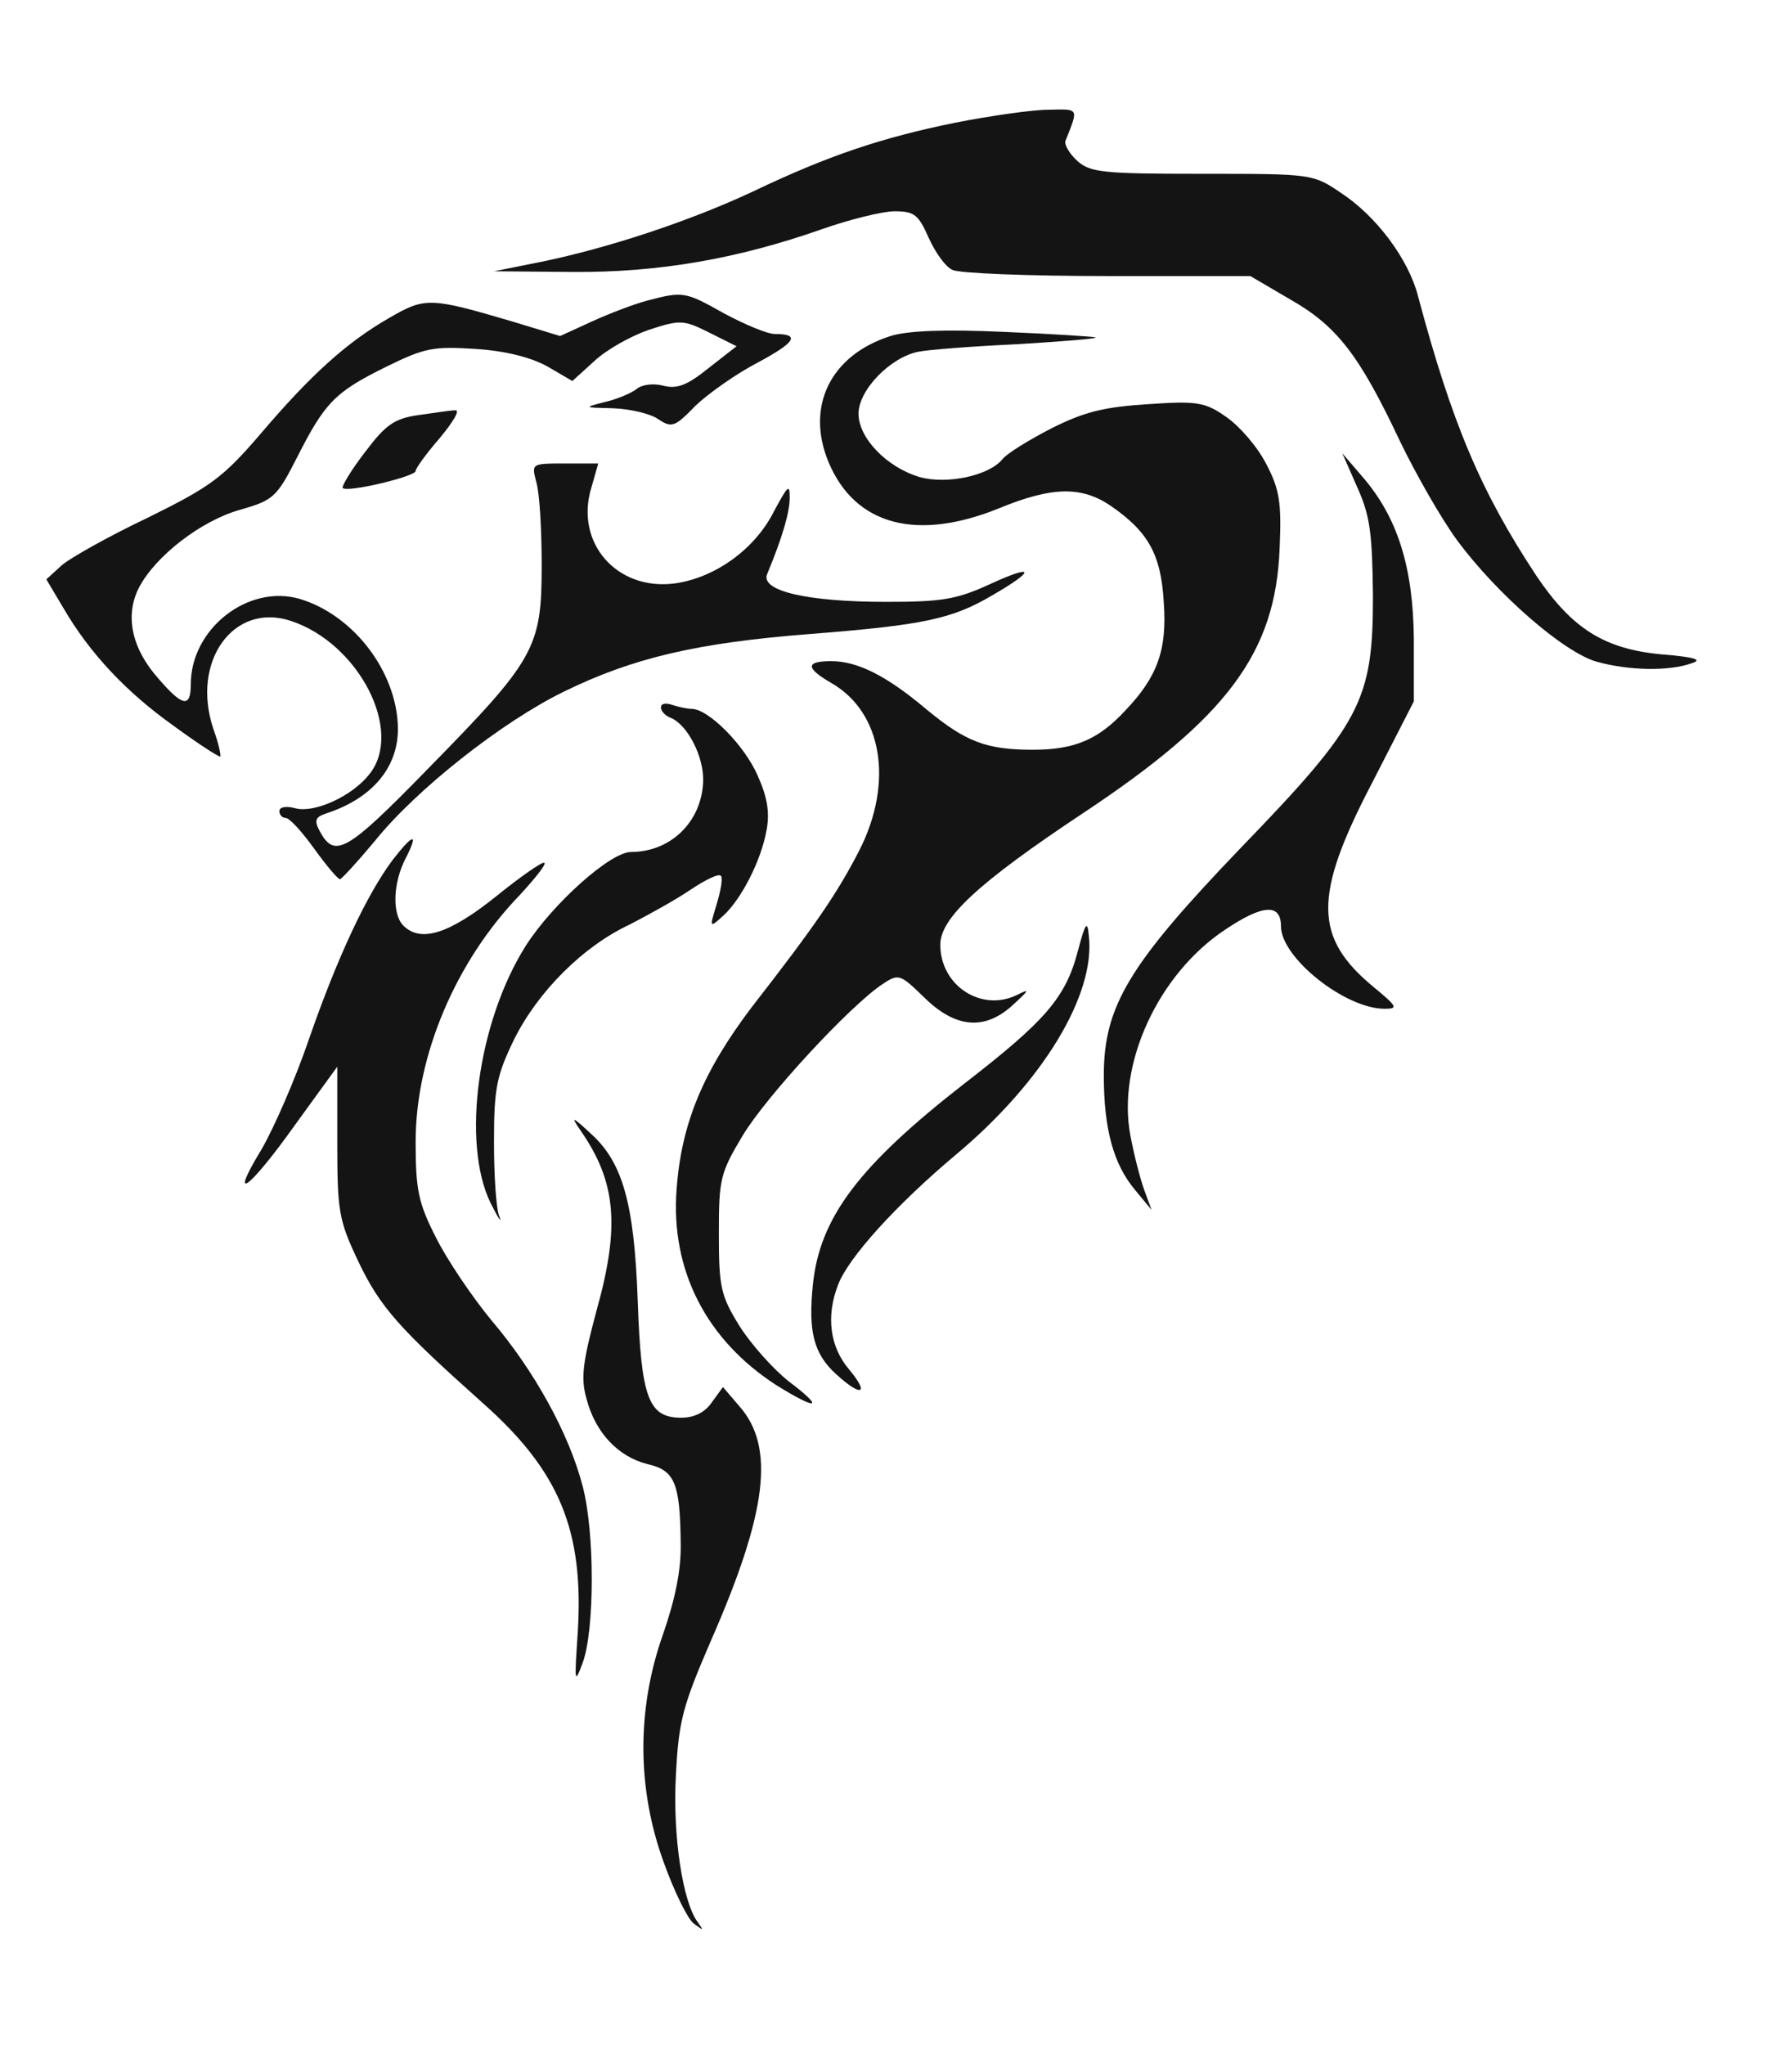 <?xml version="1.0" encoding="UTF-8"?>
<!--?xml version="1.0" standalone="no"?-->
<svg xmlns="http://www.w3.org/2000/svg" version="1.0" width="263pt" height="300pt" viewBox="0 0 263 300" preserveAspectRatio="xMidYMid meet">
  <g transform="translate(0,300) scale(0.1,-0.1)" fill="#141414" stroke="none">
    <path class="node" id="node1" d="M1402 2820 c-108 -22 -186 -48 -297 -101 -94 -44 -213 -83 -310 -103 l-70 -14 115 -1 c126 -1 242 19 367 63 40 14 88 26 106 26 29 0 35 -5 50 -39 10 -22 25 -43 35 -47 9 -5 112 -9 227 -9 l210 0 58 -34 c69 -39 102 -82 161 -207 24 -50 62 -116 84 -146 59 -80 158 -166 206 -179 47 -13 106 -14 139 -2 16 5 5 9 -45 13 -84 8 -131 38 -183 115 -82 124 -124 224 -174 411 -14 54 -61 117 -113 151 -41 28 -43 28 -204 28 -146 0 -164 2 -183 19 -12 11 -20 25 -17 30 19 48 20 46 -25 45 -24 0 -86 -9 -137 -19z"></path>
    <path class="node" id="node2" d="M950 2559 c-19 -5 -56 -19 -82 -31 l-46 -21 -69 21 c-122 36 -129 36 -181 6 -63 -36 -116 -84 -190 -171 -55 -64 -73 -77 -164 -122 -57 -27 -114 -59 -127 -70 l-23 -21 25 -42 c39 -67 93 -124 162 -173 34 -25 65 -45 68 -45 2 0 -2 19 -10 41 -33 99 30 186 114 158 100 -33 166 -162 115 -225 -25 -32 -80 -57 -108 -50 -14 4 -24 2 -24 -4 0 -5 4 -10 9 -10 6 0 24 -20 42 -45 18 -25 35 -45 38 -45 3 1 26 26 51 56 61 76 187 175 277 219 102 50 196 72 364 85 165 13 207 22 266 57 64 37 61 46 -4 16 -50 -23 -72 -26 -153 -26 -115 0 -185 16 -174 41 22 53 33 90 33 112 0 21 -3 17 -23 -20 -28 -56 -87 -98 -146 -106 -85 -11 -147 60 -122 141 l10 35 -49 0 c-49 0 -49 0 -42 -27 5 -16 8 -71 8 -123 0 -121 -10 -138 -168 -299 -119 -122 -136 -131 -158 -90 -8 15 -6 20 8 25 69 22 108 68 107 127 -2 82 -65 164 -143 188 -76 23 -161 -43 -161 -125 0 -35 -12 -33 -48 9 -39 44 -49 92 -28 133 24 46 91 98 148 114 49 14 54 18 84 77 41 81 56 96 131 133 57 28 69 30 132 26 45 -3 82 -13 105 -26 l36 -21 32 29 c18 17 54 37 80 46 46 15 51 15 89 -4 l40 -20 -41 -32 c-31 -25 -46 -31 -66 -26 -15 4 -32 2 -40 -5 -8 -6 -29 -15 -47 -19 -31 -8 -30 -8 13 -9 25 -1 55 -8 66 -16 20 -13 24 -12 55 20 19 18 60 47 91 63 56 30 63 42 25 42 -11 0 -44 14 -74 30 -57 32 -60 33 -113 19z"></path>
    <path class="node" id="node3" d="M1307 2507 c-88 -28 -125 -103 -91 -185 39 -93 130 -117 252 -67 76 31 119 32 162 3 55 -38 74 -71 78 -142 5 -69 -9 -109 -57 -159 -39 -42 -74 -57 -135 -57 -69 0 -99 12 -156 59 -58 49 -101 71 -140 71 -38 0 -38 -10 0 -32 75 -43 92 -146 41 -246 -32 -62 -63 -108 -158 -230 -71 -94 -103 -170 -110 -267 -9 -119 44 -221 146 -287 61 -38 72 -35 19 5 -23 18 -56 55 -73 82 -27 44 -30 56 -30 135 0 80 2 89 35 144 35 58 157 190 205 222 24 16 26 15 62 -20 46 -45 89 -48 130 -10 24 22 25 24 5 14 -52 -25 -112 14 -112 74 0 39 56 91 208 192 213 141 284 236 290 389 3 68 0 87 -20 125 -13 25 -39 55 -58 68 -31 22 -43 24 -115 19 -64 -4 -93 -11 -141 -35 -33 -17 -66 -37 -73 -46 -20 -24 -81 -37 -121 -26 -48 14 -90 57 -90 93 0 35 47 83 88 91 15 3 80 8 145 11 65 4 117 8 115 10 -2 1 -61 5 -133 8 -88 4 -142 2 -168 -6z"></path>
    <path class="node" id="node4" d="M614 2391 c-35 -5 -48 -14 -78 -54 -21 -27 -35 -51 -33 -53 7 -7 107 17 107 25 0 4 16 26 36 49 19 23 30 41 22 40 -7 0 -32 -4 -54 -7z"></path>
    <path class="node" id="node5" d="M1992 2285 c19 -42 22 -68 23 -160 0 -153 -17 -186 -195 -370 -163 -170 -200 -231 -200 -333 0 -78 14 -130 46 -168 l24 -29 -11 30 c-6 17 -15 52 -20 79 -20 105 41 237 139 302 55 37 82 39 82 5 0 -46 94 -121 152 -121 20 0 19 3 -15 31 -89 73 -90 134 -4 299 l62 121 0 92 c-1 105 -24 178 -75 237 l-30 35 22 -50z"></path>
    <path class="node" id="node6" d="M970 1962 c0 -5 6 -12 14 -15 25 -10 49 -57 48 -93 -2 -60 -48 -104 -106 -104 -30 0 -114 -75 -154 -137 -71 -112 -95 -290 -52 -378 11 -22 17 -31 13 -20 -5 11 -8 61 -8 110 0 79 4 97 29 149 35 71 102 138 171 170 27 14 67 36 89 51 21 14 41 24 44 20 3 -3 0 -21 -6 -41 -11 -36 -11 -36 10 -17 26 24 55 80 63 125 5 26 1 49 -13 80 -19 44 -72 98 -97 98 -7 0 -20 3 -29 6 -9 3 -16 2 -16 -4z"></path>
    <path class="node" id="node7" d="M576 1738 c-38 -51 -81 -143 -122 -261 -20 -59 -52 -132 -70 -163 -50 -82 -19 -60 50 37 l61 84 0 -110 c0 -102 2 -115 31 -176 32 -67 60 -98 182 -207 113 -100 149 -187 140 -336 -5 -75 -5 -78 7 -46 18 48 18 193 0 260 -20 77 -71 169 -133 242 -29 35 -66 90 -82 122 -26 51 -30 70 -30 141 0 126 59 265 153 362 22 24 39 45 36 47 -2 3 -35 -20 -72 -50 -69 -55 -110 -67 -135 -42 -17 17 -15 63 3 98 20 39 12 38 -19 -2z"></path>
    <path class="node" id="node8" d="M1582 1605 c-18 -69 -48 -103 -167 -195 -154 -120 -212 -196 -222 -295 -7 -68 1 -101 34 -131 37 -34 50 -30 19 7 -28 33 -34 78 -16 124 15 40 86 118 173 191 128 107 205 235 195 321 -2 23 -5 20 -16 -22z"></path>
    <path class="node" id="node9" d="M853 1340 c51 -74 57 -139 23 -261 -21 -78 -24 -101 -15 -132 13 -49 46 -84 89 -95 40 -9 48 -27 49 -115 1 -40 -8 -83 -26 -135 -39 -110 -38 -227 1 -334 15 -42 35 -83 44 -90 15 -11 15 -11 6 2 -22 29 -37 127 -32 216 4 79 10 101 51 196 83 189 95 285 42 345 l-24 28 -16 -22 c-10 -15 -26 -23 -45 -23 -48 0 -59 28 -64 170 -5 144 -22 204 -68 246 -29 27 -31 27 -15 4z"></path>
  </g>
  <g transform="translate(0,300) scale(0.1,-0.1)" fill="#A1A1A1" stroke="none">

</g>
</svg>
